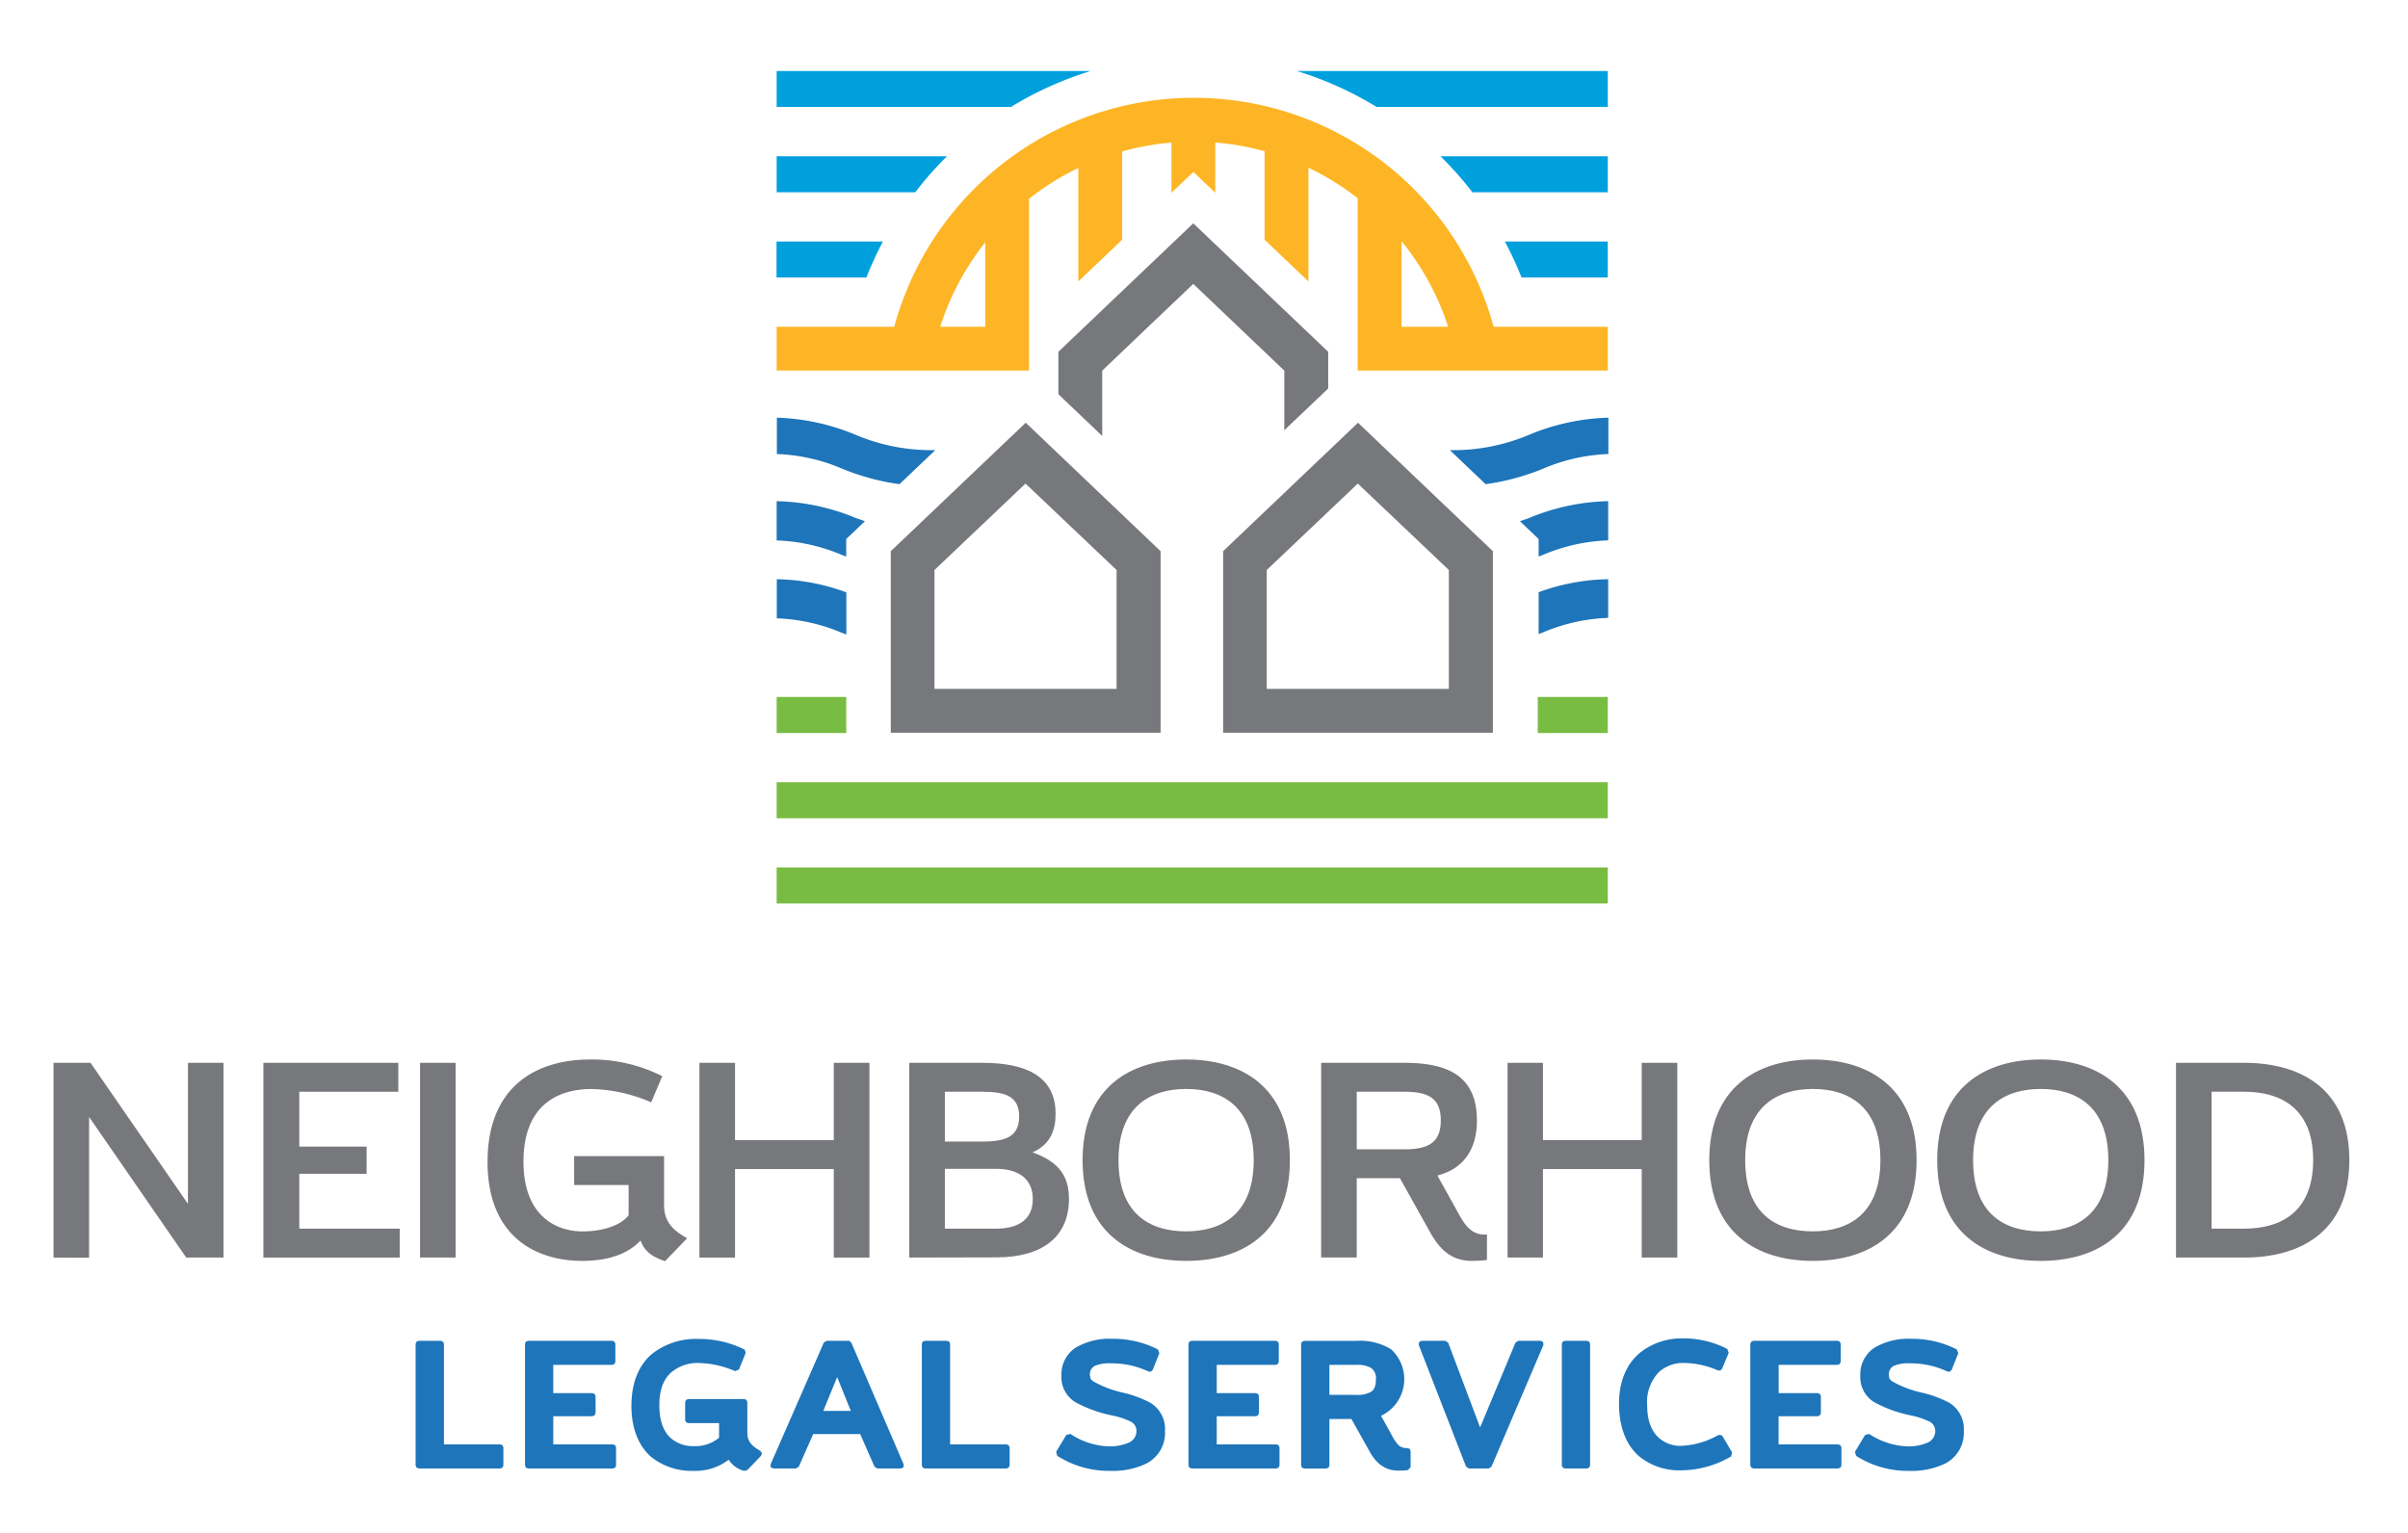 <?xml version="1.0" encoding="UTF-8"?> <svg xmlns="http://www.w3.org/2000/svg" id="Layer_1" data-name="Layer 1" viewBox="0 0 362.07 230.58"><defs><style>.cls-1{fill:#1e75ba;}.cls-2{fill:#fdb525;}.cls-3{fill:#77787b;}.cls-4{fill:#79bc43;}.cls-5{fill:#00a0dd;}</style></defs><title>Artboard 1</title><polygon class="cls-1" points="75.23 217.24 66.75 217.24 66.75 202.11 66.61 201.79 66.29 201.66 62.95 201.66 62.63 201.79 62.49 202.11 62.49 220.41 62.63 220.73 62.95 220.86 75.23 220.86 75.56 220.73 75.69 220.41 75.69 217.69 75.56 217.37 75.23 217.24"></polygon><polygon class="cls-1" points="92.18 217.24 83.19 217.24 83.19 213 89.09 213 89.41 212.86 89.55 212.54 89.55 209.98 89.41 209.66 89.09 209.53 83.19 209.53 83.19 205.28 92.07 205.28 92.39 205.15 92.53 204.83 92.53 202.11 92.39 201.79 92.07 201.66 79.39 201.66 79.07 201.79 78.94 202.11 78.94 220.41 79.07 220.73 79.39 220.86 92.18 220.86 92.5 220.73 92.63 220.41 92.63 217.69 92.5 217.37 92.18 217.24"></polygon><path class="cls-1" d="M112.37,215.47v-4.6l-.13-.32-.32-.13h-8.45l-.32.13-.13.32v2.72l.13.32.32.13h4.65v2.2a5.59,5.59,0,0,1-3.86,1.26,5,5,0,0,1-3.38-1.19c-1-.89-1.73-2.38-1.74-4.92s.74-4.07,1.81-5A6.11,6.11,0,0,1,105.1,205a14.37,14.37,0,0,1,5.42,1.22l.59-.24,1-2.46L112,203a15.27,15.27,0,0,0-7-1.62,10.65,10.65,0,0,0-7,2.28c-1.88,1.61-3.06,4.18-3.06,7.8s1.24,6.18,3,7.69a9.76,9.76,0,0,0,6.3,2.07,8.24,8.24,0,0,0,5.33-1.68,3.86,3.86,0,0,0,2.32,1.68l.47-.11,2.09-2.18.12-.38-.24-.33C113,217.45,112.39,216.83,112.37,215.47Z"></path><path class="cls-1" d="M127.69,201.66h-3.4l-.42.27-8,18.3,0,.43.38.2h3.45l.41-.27,2.16-4.9h7.07l2.15,4.9.42.27h3.58l.38-.2,0-.43-7.87-18.3Zm.24,10.54h-4.14l2.09-5.08Z"></path><polygon class="cls-1" points="151.35 217.24 142.86 217.24 142.86 202.11 142.73 201.79 142.41 201.66 139.06 201.66 138.74 201.79 138.61 202.11 138.61 220.41 138.74 220.73 139.06 220.86 151.35 220.86 151.67 220.73 151.81 220.41 151.81 217.69 151.67 217.37 151.35 217.24"></polygon><path class="cls-1" d="M173,211a16.61,16.61,0,0,0-4.32-1.58,16.26,16.26,0,0,1-4.24-1.63,1.3,1.3,0,0,1-.48-.48l-.08-.44a1.44,1.44,0,0,1,.72-1.43,5.58,5.58,0,0,1,2.47-.39,13,13,0,0,1,5.65,1.24h.35l.25-.25,1-2.51-.21-.57a14.68,14.68,0,0,0-6.84-1.6,9.93,9.93,0,0,0-5.56,1.35,4.8,4.8,0,0,0-2.11,4.2,4.38,4.38,0,0,0,2.13,4,19.57,19.57,0,0,0,5.61,2h0a11.62,11.62,0,0,1,2.54.84,1.57,1.57,0,0,1,1,1.5,1.9,1.9,0,0,1-1.32,1.79,7.17,7.17,0,0,1-2.78.5,11.11,11.11,0,0,1-5.83-1.87l-.62.15-1.52,2.52.15.61a14.34,14.34,0,0,0,8,2.27,11.63,11.63,0,0,0,5.45-1.12,5.19,5.19,0,0,0,2.76-4.88A4.6,4.6,0,0,0,173,211Z"></path><polygon class="cls-1" points="191.94 217.24 182.95 217.24 182.95 213 188.85 213 189.17 212.86 189.3 212.54 189.3 209.98 189.17 209.66 188.85 209.53 182.95 209.53 182.95 205.28 191.83 205.28 192.15 205.15 192.28 204.83 192.28 202.11 192.15 201.79 191.83 201.66 179.15 201.66 178.83 201.79 178.7 202.11 178.7 220.41 178.83 220.73 179.15 220.86 191.94 220.86 192.26 220.73 192.39 220.41 192.39 217.69 192.26 217.37 191.94 217.24"></polygon><polygon class="cls-1" points="205.87 218.18 205.87 218.17 205.87 218.17 205.87 218.18"></polygon><path class="cls-1" d="M211.61,217.79h-.2a1.67,1.67,0,0,1-1.31-.64,8.23,8.23,0,0,1-.95-1.52l-1.5-2.69a6.09,6.09,0,0,0,1.52-10,8.92,8.92,0,0,0-5.28-1.27h-7.8l-.32.13-.13.32v18.3l.13.32.32.13h3.35l.32-.13.13-.32v-7h3.31l2.67,4.76c.89,1.67,2.18,3,4.37,3,.46,0,.92,0,1.46-.08l.4-.45v-2.41l-.14-.33Zm-11.72-12.51h4a4.14,4.14,0,0,1,2.27.46,1.91,1.91,0,0,1,.72,1.78c0,1-.27,1.5-.72,1.81a4.17,4.17,0,0,1-2.27.46h-4Z"></path><polygon class="cls-1" points="231.66 201.66 228.28 201.66 227.87 201.94 222.55 214.69 217.75 201.95 217.33 201.66 213.75 201.66 213.37 201.85 213.32 202.27 220.44 220.58 220.86 220.86 223.84 220.86 224.26 220.59 232.07 202.29 232.03 201.86 231.66 201.66"></polygon><polygon class="cls-1" points="238.64 201.66 235.29 201.66 234.97 201.79 234.84 202.11 234.84 220.41 234.97 220.73 235.29 220.86 238.64 220.86 238.96 220.73 239.09 220.41 239.09 202.11 238.96 201.79 238.64 201.66"></polygon><path class="cls-1" d="M258.73,215.82l-.34,0a12.21,12.21,0,0,1-5.74,1.64,4.82,4.82,0,0,1-3.21-1.2c-1-.89-1.77-2.38-1.77-4.93a6.44,6.44,0,0,1,1.8-5,5.43,5.43,0,0,1,3.71-1.34,13.1,13.1,0,0,1,5.14,1.13h.36l.25-.25,1-2.4-.21-.58a14.12,14.12,0,0,0-6.64-1.59,10,10,0,0,0-6.64,2.28c-1.84,1.61-3.05,4.16-3,7.77s1.26,6.2,3.07,7.72a9.46,9.46,0,0,0,6.11,2.07,15,15,0,0,0,7.67-2.09l.15-.6L259,216Z"></path><polygon class="cls-1" points="276.42 217.24 267.43 217.24 267.43 213 273.34 213 273.66 212.86 273.79 212.54 273.79 209.98 273.66 209.66 273.34 209.53 267.44 209.53 267.44 205.28 276.32 205.28 276.64 205.15 276.77 204.83 276.77 202.11 276.64 201.79 276.32 201.66 263.64 201.66 263.32 201.79 263.18 202.11 263.18 220.41 263.32 220.73 263.64 220.86 276.42 220.86 276.74 220.73 276.88 220.41 276.88 217.69 276.74 217.37 276.42 217.24"></polygon><path class="cls-1" d="M293.13,211a16.61,16.61,0,0,0-4.32-1.58,16.26,16.26,0,0,1-4.24-1.63,1.3,1.3,0,0,1-.48-.48l-.08-.44a1.44,1.44,0,0,1,.72-1.43,5.61,5.61,0,0,1,2.47-.39,13,13,0,0,1,5.65,1.24h.35l.25-.25,1-2.51-.22-.57a14.68,14.68,0,0,0-6.84-1.6,9.93,9.93,0,0,0-5.56,1.35,4.8,4.8,0,0,0-2.11,4.2,4.38,4.38,0,0,0,2.13,4,19.57,19.57,0,0,0,5.61,2,11.7,11.7,0,0,1,2.53.84,1.57,1.57,0,0,1,1,1.5,1.9,1.9,0,0,1-1.32,1.79,7.13,7.13,0,0,1-2.78.5,11.11,11.11,0,0,1-5.83-1.87l-.62.15-1.52,2.52.15.61a14.34,14.34,0,0,0,8,2.27,11.63,11.63,0,0,0,5.45-1.12,5.19,5.19,0,0,0,2.76-4.88A4.6,4.6,0,0,0,293.13,211Z"></path><path class="cls-2" d="M241.75,49.14H224.58a46.7,46.7,0,0,0-90.12,0H116.78v6.59h37.95V29.9a39.92,39.92,0,0,1,7.41-4.64V42.33l6.59-6.28V22.78a39.51,39.51,0,0,1,7.41-1.33V29l3.3-3.14L182.73,29V21.44a38.69,38.69,0,0,1,7.41,1.31v13.3l6.6,6.28V25.22a40.26,40.26,0,0,1,7.4,4.59V55.73h37.61Zm-93.61,0h-6.77a39.9,39.9,0,0,1,6.77-12.68Zm62.6,0V36.28a39.78,39.78,0,0,1,7,12.86Z"></path><path class="cls-3" d="M8.05,189.14V159.85h5.56l14.65,21.21V159.85h5.35v29.29H28L13.4,168v21.17Z"></path><path class="cls-3" d="M55.12,176.54H45v8.25h15.1v4.35H39.6V159.85H59.89v4.35H45v8.25H55.12Z"></path><path class="cls-3" d="M63.16,189.14V159.85h5.35v29.29Z"></path><path class="cls-3" d="M99.85,181.23c0,2.47,1.29,3.81,3.47,5L100,189.68c-1.92-.63-3.09-1.46-3.68-3.1-2.38,2.51-5.94,3.06-8.78,3.06-6.66,0-14.23-3.39-14.23-14.89,0-11.3,7.24-15.4,15.44-15.4a23.45,23.45,0,0,1,10.83,2.51l-1.67,3.93a23.75,23.75,0,0,0-8.95-2c-5.31,0-10.25,2.6-10.25,10.92s5.06,10.5,8.91,10.5c2.26,0,5.44-.58,6.9-2.42v-4.56H86.33v-4.35H99.85Z"></path><path class="cls-3" d="M105.17,189.14V159.85h5.35v11.63h14.85V159.85h5.36v29.29h-5.36V175.83H110.52v13.31Z"></path><path class="cls-3" d="M136.72,189.14V159.85h11c6.78,0,11,2.18,11,7.66,0,2.26-.63,4.56-3.47,5.81,4.14,1.47,5.48,3.73,5.48,7,0,5.82-4.14,8.79-10.92,8.79Zm5.35-24.94v7.49h5.69c3.47,0,5.48-.75,5.48-3.76s-2-3.73-5.48-3.73Zm0,11.59v9h7.7c3.43,0,5.52-1.43,5.52-4.44s-2.09-4.56-5.52-4.56Z"></path><path class="cls-3" d="M178.35,189.64c-8.37,0-15.57-4.18-15.57-15.15s7.2-15.14,15.57-15.14,15.6,4.18,15.6,15.14S186.8,189.64,178.35,189.64Zm0-4.44c5.48,0,10.16-2.71,10.16-10.71s-4.68-10.71-10.16-10.71-10.17,2.72-10.17,10.71S172.78,185.2,178.35,185.2Z"></path><path class="cls-3" d="M211.15,159.85c6.86,0,10.92,2.18,10.92,8.7,0,3.73-1.54,7.12-5.94,8.25l2.81,5.06c1,1.8,2.05,4.06,4.64,3.8v3.85a20.71,20.71,0,0,1-2.26.13c-3.18,0-4.94-1.84-6.36-4.44l-4.47-8H204v11.93h-5.35V159.85ZM204,164.2v8.66h7.11c3.43,0,5.53-.84,5.53-4.35s-2.1-4.31-5.53-4.31Z"></path><path class="cls-3" d="M226.68,189.14V159.85H232v11.63h14.85V159.85h5.35v29.29h-5.35V175.83H232v13.31Z"></path><path class="cls-3" d="M272.58,189.64c-8.37,0-15.57-4.18-15.57-15.15s7.2-15.14,15.57-15.14,15.6,4.18,15.6,15.14S281,189.64,272.58,189.64Zm0-4.44c5.48,0,10.16-2.71,10.16-10.71s-4.68-10.71-10.16-10.71-10.17,2.72-10.17,10.71S267,185.2,272.58,185.2Z"></path><path class="cls-3" d="M306.85,189.64c-8.37,0-15.57-4.18-15.57-15.15s7.2-15.14,15.57-15.14,15.6,4.18,15.6,15.14S315.3,189.64,306.85,189.64Zm0-4.44c5.48,0,10.16-2.71,10.16-10.71s-4.68-10.71-10.16-10.71-10.17,2.72-10.17,10.71S301.28,185.2,306.85,185.2Z"></path><path class="cls-3" d="M353.25,174.49c0,11-7.65,14.65-15.81,14.65H327.19V159.85h10.25C345.6,159.85,353.25,163.49,353.25,174.49ZM332.54,164.2v20.59h4.94c5.27,0,10.33-2.35,10.33-10.3s-5.06-10.29-10.33-10.29Z"></path><polygon class="cls-3" points="165.73 65.57 165.73 55.74 179.42 42.7 193.11 55.74 193.11 64.71 199.71 58.43 199.71 52.91 179.42 33.59 159.14 52.91 159.14 59.29 165.73 65.57"></polygon><path class="cls-3" d="M174.51,110.2H133.94V82.9l20.29-19.32L174.51,82.9Zm-34-6.59h27.38V85.73l-13.69-13-13.69,13Z"></path><path class="cls-3" d="M224.47,110.2H183.91V82.9l20.28-19.32L224.47,82.9Zm-34-6.59h27.38V85.73l-13.69-13-13.69,13Z"></path><rect class="cls-4" x="116.78" y="117.64" width="124.97" height="5.43"></rect><polygon class="cls-4" points="116.78 104.82 116.78 110.25 127.24 110.25 127.24 108.6 127.24 104.82 116.78 104.82"></polygon><polygon class="cls-4" points="231.22 104.82 231.22 107.79 231.22 110.25 241.75 110.25 241.75 104.82 231.22 104.82"></polygon><rect class="cls-4" x="116.78" y="130.46" width="124.97" height="5.43"></rect><path class="cls-5" d="M152,16.09a52.37,52.37,0,0,1,12-5.41H116.78v5.41Z"></path><path class="cls-5" d="M241.75,16.09V10.68H195a52.62,52.62,0,0,1,12,5.41Z"></path><path class="cls-5" d="M130.27,41.74a53.28,53.28,0,0,1,2.49-5.42h-16v5.42Z"></path><path class="cls-5" d="M241.75,41.74V36.32H226.27a53.41,53.41,0,0,1,2.51,5.42Z"></path><path class="cls-5" d="M137.62,28.92a52.38,52.38,0,0,1,4.77-5.42H116.78v5.42Z"></path><path class="cls-5" d="M241.75,28.92V23.5H216.59a52.76,52.76,0,0,1,4.81,5.42Z"></path><path class="cls-1" d="M241.78,62.82A33.18,33.18,0,0,0,230,65.36a29.3,29.3,0,0,1-12,2.34l5.38,5.12A35,35,0,0,0,232,70.5a27.4,27.4,0,0,1,9.84-2.21V62.82Z"></path><path class="cls-1" d="M128.56,65.36a33.12,33.12,0,0,0-11.75-2.54h0v5.47a27.45,27.45,0,0,1,9.84,2.21,35,35,0,0,0,8.6,2.32l5.38-5.12A29.32,29.32,0,0,1,128.56,65.36Z"></path><path class="cls-1" d="M241.64,75.38a32.63,32.63,0,0,0-11.75,2.54l-1.35.47,2.81,2.68V83.7l.62-.23a27.42,27.42,0,0,1,9.84-2.2v-5.9Z"></path><path class="cls-1" d="M128.7,77.92a32.69,32.69,0,0,0-11.76-2.54h-.16v5.9a27.47,27.47,0,0,1,9.84,2.2l.62.23V81.07l2.81-2.68Z"></path><path class="cls-1" d="M241.6,87.12A31.58,31.58,0,0,0,231.54,89l-.19.07v6.29l.62-.23a27.42,27.42,0,0,1,9.84-2.2V87.11Z"></path><path class="cls-1" d="M127,89A31.52,31.52,0,0,0,117,87.12h-.2V93a27.47,27.47,0,0,1,9.84,2.2l.62.23V89.1Z"></path></svg> 